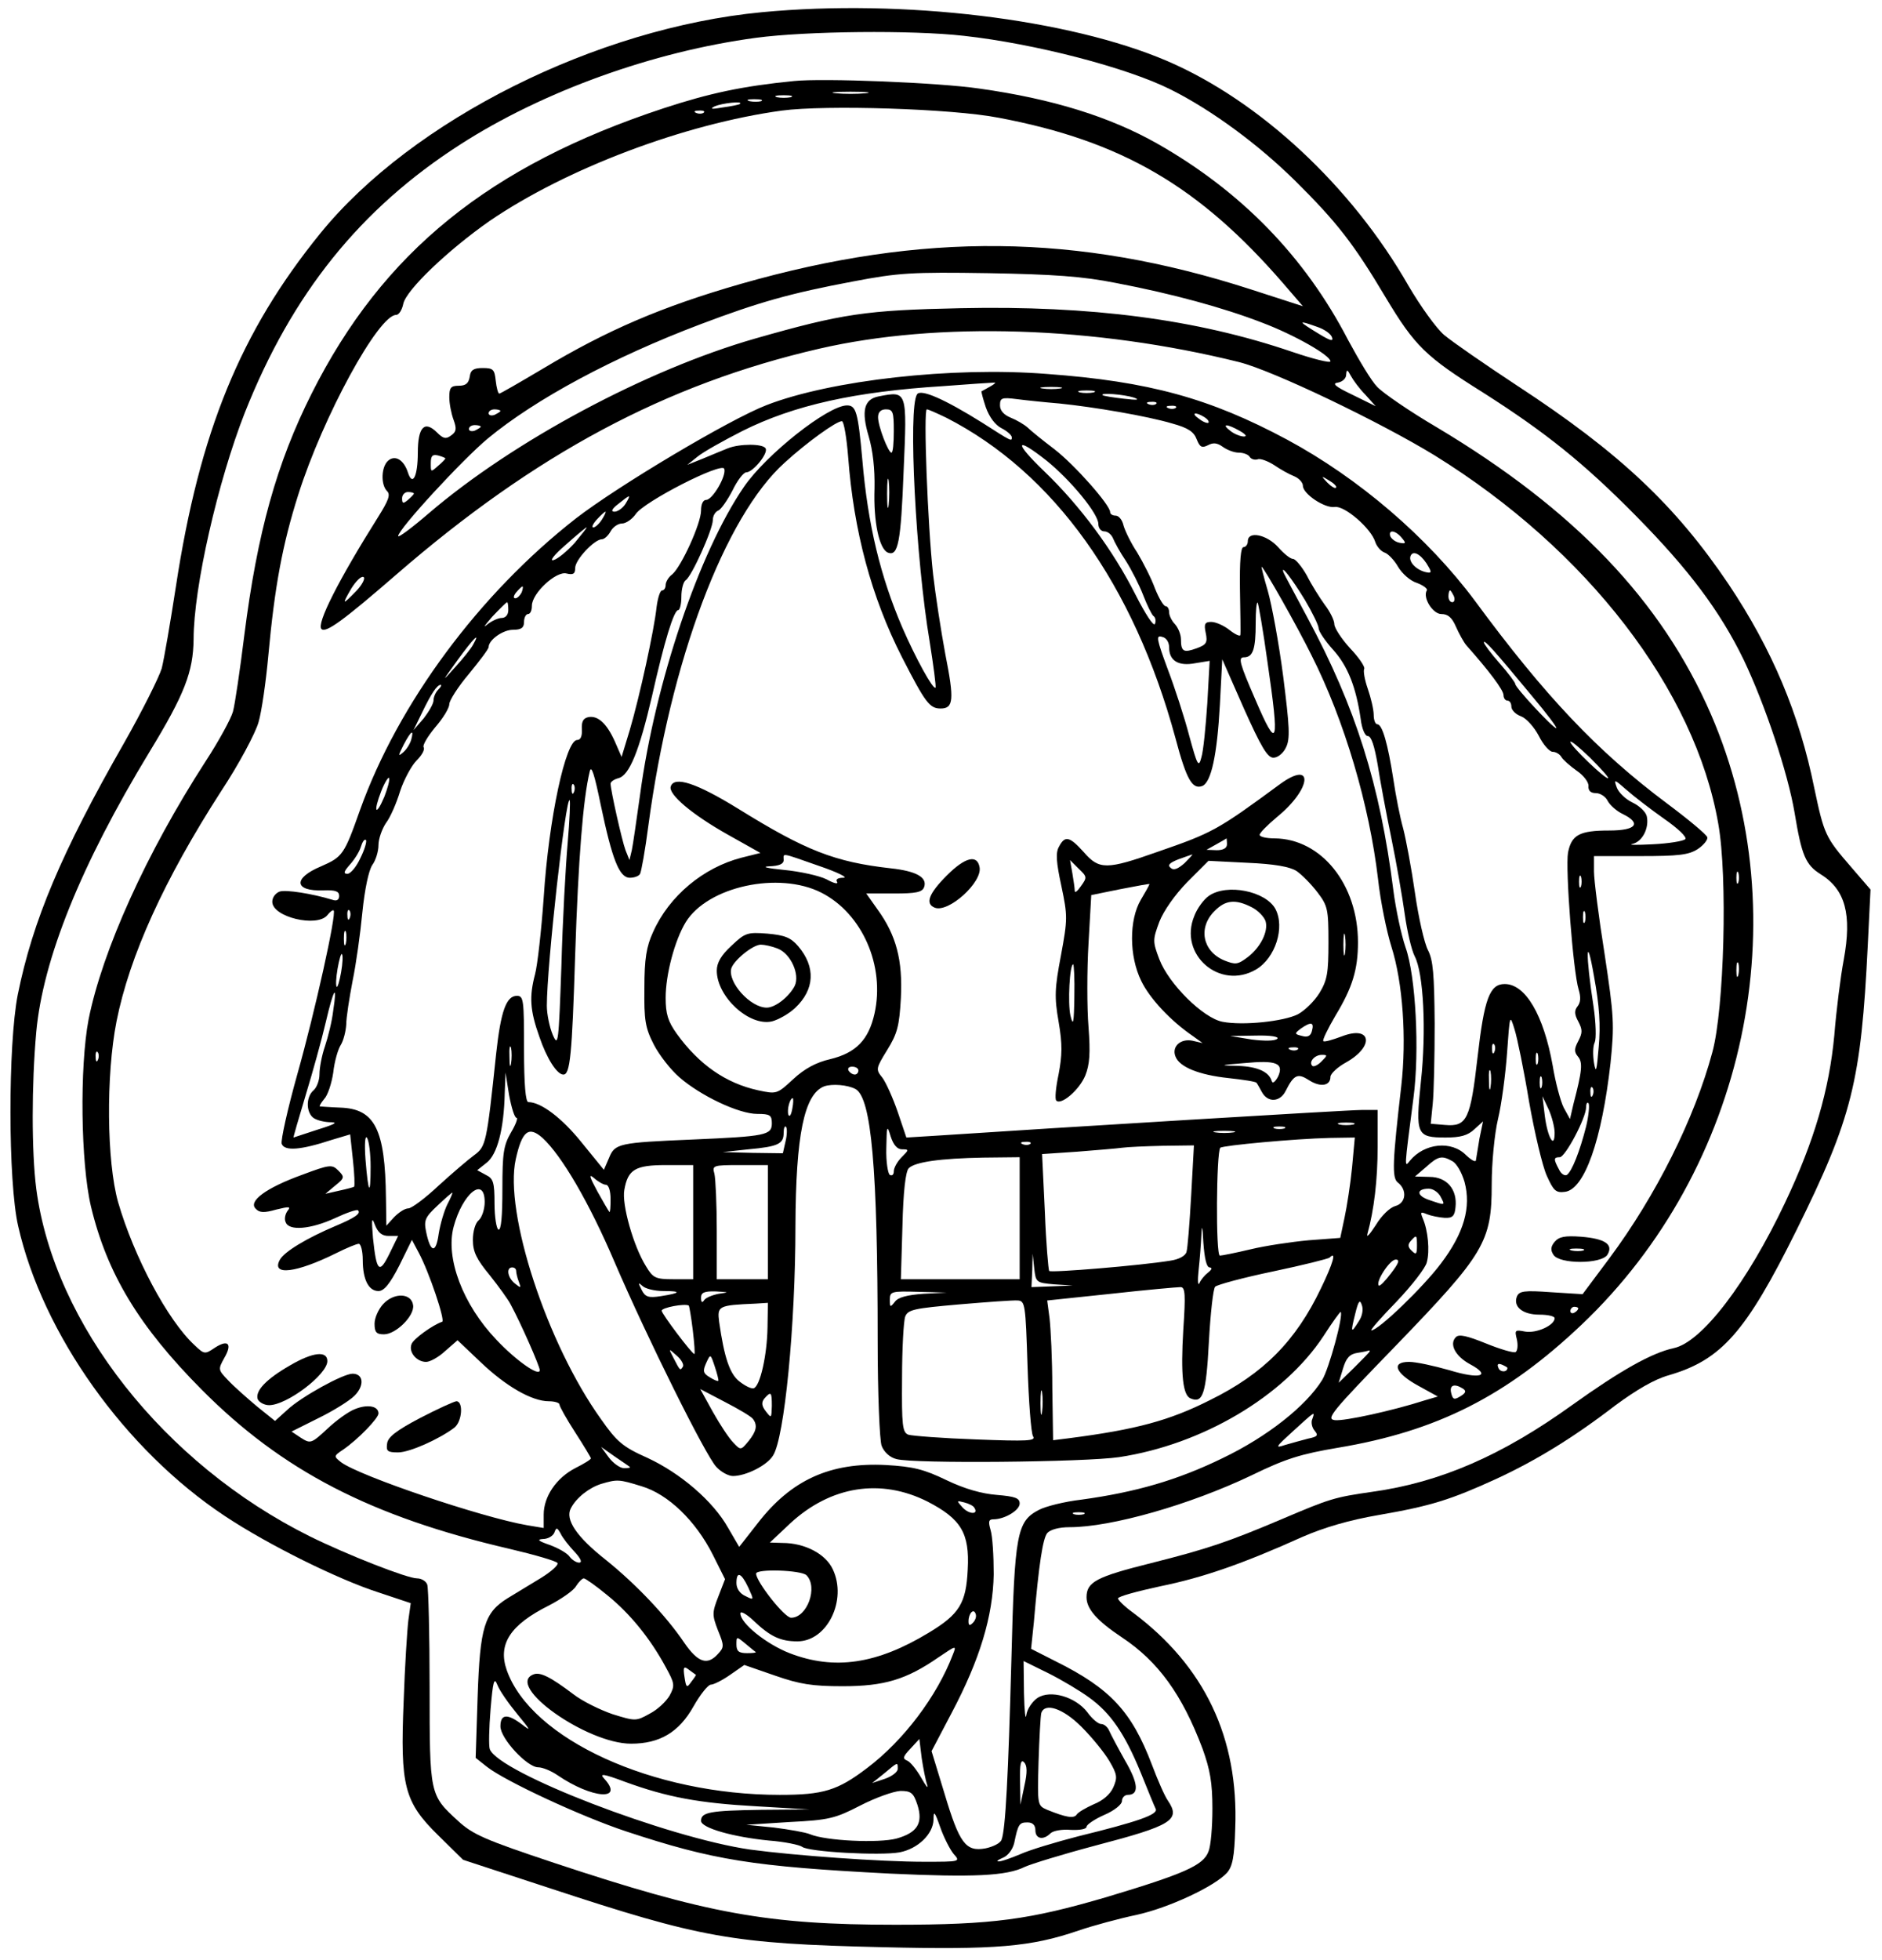 <?xml version="1.0" encoding="UTF-8" standalone="yes"?>
<svg version="1.0" xmlns="http://www.w3.org/2000/svg" width="126.365mm" height="131.532mm" viewBox="0 0 478 498" preserveAspectRatio="xMidYMid meet">
  <g transform="translate(0,498) scale(0.1,-0.1)" fill="#000000" stroke="none">
    <path d="M1935 4949 c-421 -40 -889 -274 -1123 -562 -203 -250 -307 -504 -367
-897 -14 -91 -30 -184 -36 -208 -7 -23 -50 -109 -96 -190 -159 -278 -232 -451
-270 -639 -25 -127 -25 -475 1 -588 62 -274 272 -569 526 -737 110 -73 288
-161 391 -194 l81 -27 -6 -43 c-3 -24 -9 -117 -12 -206 -9 -216 1 -256 89
-342 l62 -61 220 -72 c386 -127 463 -141 845 -150 290 -7 379 1 499 42 38 13
105 31 148 40 82 18 198 72 230 107 14 16 19 40 21 113 9 230 -78 412 -260
548 -21 15 -38 32 -38 36 0 5 48 18 108 31 108 22 209 57 360 125 55 24 119
43 195 56 133 23 183 39 297 91 102 47 197 105 305 188 53 39 99 66 135 76
134 39 196 109 325 369 141 285 164 377 181 723 l7 142 -50 58 c-65 75 -68 82
-93 200 -38 188 -107 352 -218 518 -135 200 -277 334 -537 504 -82 54 -166
112 -186 129 -20 17 -60 73 -90 124 -145 254 -379 471 -614 572 -250 107 -671
158 -1030 124z m513 -60 c181 -20 416 -81 527 -137 104 -52 223 -140 316 -232
105 -104 148 -159 229 -295 75 -125 102 -151 249 -243 157 -100 255 -178 389
-314 133 -135 212 -240 272 -363 55 -115 113 -289 130 -390 18 -109 28 -132
66 -156 63 -39 80 -102 59 -217 -8 -42 -19 -129 -24 -192 -13 -139 -51 -269
-125 -425 -97 -205 -212 -355 -283 -370 -56 -12 -136 -57 -259 -145 -178 -128
-335 -196 -507 -220 -98 -14 -109 -18 -227 -68 -139 -59 -192 -77 -335 -113
-140 -35 -165 -48 -165 -87 0 -30 27 -60 90 -102 92 -61 153 -145 205 -283 19
-53 25 -86 25 -152 0 -46 -4 -95 -10 -109 -13 -35 -60 -56 -260 -116 -195 -57
-287 -70 -536 -70 -325 0 -478 28 -867 157 -177 59 -207 72 -245 107 -72 66
-72 66 -72 340 0 134 -3 251 -6 260 -3 9 -15 16 -26 16 -25 0 -178 60 -273
107 -370 184 -650 539 -695 883 -12 94 -12 264 0 398 17 185 113 424 288 712
89 146 111 203 112 286 0 132 62 402 130 575 120 303 294 519 548 682 210 135
490 236 752 271 128 17 396 20 528 5z"/>
    <path d="M2015 4774 c-131 -13 -214 -31 -330 -69 -443 -146 -714 -365 -895
-725 -89 -177 -138 -353 -171 -613 -11 -89 -24 -177 -29 -195 -5 -18 -36 -75
-70 -127 -150 -232 -262 -480 -297 -655 -23 -121 -20 -365 6 -475 41 -171 122
-305 282 -466 204 -205 429 -322 782 -404 64 -15 119 -31 122 -36 3 -5 -16
-22 -42 -38 -26 -16 -64 -39 -84 -51 -60 -37 -71 -73 -77 -251 l-5 -155 29
-23 c46 -36 239 -126 354 -164 221 -73 321 -89 669 -107 214 -10 298 -6 344
17 15 7 96 32 179 54 195 51 218 65 185 114 -8 11 -26 52 -41 92 -51 134 -105
193 -244 262 l-63 32 7 67 c13 151 23 213 34 227 8 9 30 15 57 15 106 0 306
57 463 132 86 42 125 54 220 70 251 42 427 131 618 312 419 397 554 1033 329
1552 -125 287 -346 519 -696 728 -70 41 -138 88 -152 103 -15 15 -47 69 -74
119 -110 212 -272 378 -485 499 -120 68 -267 114 -453 140 -102 15 -397 27
-472 19z m183 -31 c-21 -2 -55 -2 -75 0 -21 2 -4 4 37 4 41 0 58 -2 38 -4z
m-190 -10 c-10 -2 -26 -2 -35 0 -10 3 -2 5 17 5 19 0 27 -2 18 -5z m-75 -10
c-7 -2 -21 -2 -30 0 -10 3 -4 5 12 5 17 0 24 -2 18 -5z m-54 -7 c-2 -2 -22 -6
-44 -9 -28 -5 -34 -4 -20 3 19 8 73 14 64 6z m657 -35 c313 -59 510 -174 724
-421 l50 -58 -133 43 c-440 142 -833 146 -1295 14 -202 -58 -341 -118 -503
-215 -59 -35 -109 -64 -112 -64 -3 0 -7 15 -9 33 -3 28 -6 32 -33 32 -23 0
-31 -5 -33 -22 -3 -17 -10 -23 -28 -23 -20 0 -24 -5 -24 -29 0 -16 5 -42 11
-58 8 -22 7 -30 -6 -39 -13 -10 -20 -9 -36 7 -32 32 -49 14 -49 -51 0 -59 -13
-87 -25 -51 -10 32 -32 46 -50 31 -18 -15 -20 -61 -3 -78 9 -9 3 -24 -22 -64
-102 -162 -158 -273 -145 -286 11 -11 55 21 190 138 353 306 685 484 1075 574
303 70 702 57 1068 -34 87 -22 358 -152 497 -237 388 -240 662 -596 721 -936
24 -134 15 -470 -15 -580 -45 -168 -143 -364 -262 -524 l-68 -91 -80 5 c-69 5
-81 3 -87 -11 -10 -26 15 -46 57 -46 22 0 39 -4 39 -9 0 -18 -46 -39 -75 -34
-26 5 -27 4 -21 -20 3 -14 2 -28 -3 -32 -5 -3 -39 7 -76 22 -47 19 -68 24 -76
16 -18 -18 -1 -49 36 -69 56 -30 25 -39 -53 -15 -39 11 -84 21 -102 21 -47 0
-35 -29 24 -61 l49 -27 -34 -10 c-81 -26 -204 -53 -228 -50 -23 3 -9 20 156
190 225 233 243 263 243 409 0 54 7 128 16 166 9 37 19 113 23 168 7 98 7 99
19 60 7 -22 24 -105 37 -184 14 -79 34 -164 45 -188 17 -38 23 -44 46 -41 50
6 94 132 116 327 10 98 9 118 -15 277 -15 94 -27 189 -27 210 l0 39 118 0 c97
0 123 3 146 18 15 10 26 24 24 30 -2 7 -49 46 -104 87 -175 131 -308 271 -487
514 -120 161 -295 311 -477 409 -196 105 -351 148 -611 167 -241 19 -549 -16
-712 -79 -94 -36 -379 -206 -485 -288 -246 -192 -452 -470 -549 -741 -40 -113
-44 -119 -99 -143 -72 -30 -69 -64 6 -61 30 1 40 -2 40 -14 0 -10 -6 -14 -17
-10 -53 16 -118 26 -134 21 -11 -4 -19 -15 -19 -26 0 -39 114 -66 140 -34 7 9
14 14 16 12 8 -8 -48 -259 -92 -415 -25 -89 -43 -170 -40 -178 7 -19 48 -16
127 10 l47 14 7 -65 c4 -35 5 -66 3 -68 -1 -1 -19 -6 -38 -10 l-35 -8 25 21
c24 19 24 22 8 38 -16 16 -21 16 -93 -11 -91 -33 -137 -67 -117 -86 9 -10 21
-11 52 -2 33 8 38 8 29 -3 -6 -8 -9 -21 -5 -29 8 -23 64 -18 125 10 30 14 56
23 59 20 8 -8 -8 -19 -58 -40 -71 -30 -130 -65 -141 -86 -22 -41 42 -33 143
17 26 13 52 24 58 24 5 0 10 -18 10 -41 0 -50 15 -79 40 -79 14 0 29 18 53 65
l32 65 17 -32 c27 -50 68 -173 60 -176 -24 -8 -74 -44 -78 -57 -8 -20 13 -45
37 -45 10 0 32 12 49 28 l31 27 59 -56 c64 -61 130 -99 173 -99 15 0 27 -4 27
-8 0 -5 18 -37 40 -71 22 -34 40 -64 40 -66 0 -3 -18 -14 -40 -25 -48 -25 -80
-72 -80 -118 l0 -34 -42 7 c-116 20 -426 125 -473 160 -19 15 -19 16 5 32 38
26 90 80 90 92 0 19 -28 24 -60 11 -16 -6 -48 -29 -70 -50 -41 -38 -43 -38
-67 -23 l-24 16 68 34 c37 18 79 44 92 57 26 26 23 56 -5 56 -24 0 -131 -59
-166 -92 l-31 -28 -46 37 c-25 21 -58 50 -73 66 -26 27 -26 28 -10 57 21 36
10 48 -24 26 -25 -17 -27 -17 -51 6 -69 63 -155 226 -195 364 -29 103 -31 322
-4 459 33 166 121 360 266 585 45 68 87 147 95 175 8 27 19 104 25 170 16 175
36 282 76 408 63 199 204 457 249 457 7 0 15 13 18 28 7 35 114 137 220 211
195 133 494 246 742 280 111 15 433 5 551 -18z m-749 13 c-3 -3 -12 -4 -19 -1
-8 3 -5 6 6 6 11 1 17 -2 13 -5z m1048 -433 c142 -27 274 -63 372 -101 82 -31
173 -83 173 -98 0 -5 -44 6 -97 24 -243 83 -513 118 -843 111 -242 -5 -301
-14 -522 -77 -276 -79 -615 -260 -830 -444 -43 -37 -78 -63 -78 -58 0 17 163
194 228 248 121 100 318 206 540 290 148 56 229 79 389 109 115 22 149 24 343
21 166 -3 240 -8 325 -25z m513 -112 c17 -6 33 -17 36 -26 4 -11 -4 -9 -32 8
-56 34 -57 37 -4 18z m121 -172 l26 -29 -59 29 c-44 21 -53 29 -37 31 12 2 21
11 21 20 1 14 3 14 12 -3 6 -11 22 -33 37 -48z m-954 21 c-11 -6 -21 -12 -22
-12 -1 -1 4 -20 11 -41 9 -25 24 -45 40 -53 14 -7 26 -18 26 -23 0 -11 0 -11
-75 37 -96 60 -157 87 -166 72 -23 -36 -3 -419 32 -627 10 -63 17 -116 15
-118 -6 -6 -50 74 -84 152 -56 130 -88 262 -102 427 -11 122 -16 138 -39 138
-48 0 -206 -125 -262 -207 -114 -166 -226 -498 -264 -782 -9 -64 -18 -127 -21
-141 l-6 -25 -10 25 c-9 24 -38 153 -38 169 0 5 9 11 20 14 28 7 53 70 85 207
32 142 56 220 67 220 4 0 8 15 8 34 0 19 5 38 11 42 15 9 69 129 69 153 0 10
6 21 14 24 7 3 23 26 36 51 12 25 28 46 35 46 17 0 57 49 49 61 -7 12 -66 12
-96 0 -13 -5 -41 -17 -63 -26 l-40 -16 25 20 c14 12 66 41 115 66 132 66 287
100 510 114 66 5 125 9 130 9 6 1 1 -4 -10 -10z m178 -5 c-13 -2 -33 -2 -45 0
-13 2 -3 4 22 4 25 0 35 -2 23 -4z m85 -10 c-10 -2 -26 -2 -35 0 -10 3 -2 5
17 5 19 0 27 -2 18 -5z m102 -13 c17 -6 9 -7 -25 -3 -27 3 -52 7 -54 9 -8 7
54 2 79 -6z m-190 -15 c89 -9 224 -32 288 -51 40 -11 55 -21 62 -40 8 -20 13
-23 29 -15 13 7 23 6 37 -4 11 -8 29 -15 41 -15 12 0 25 -5 28 -11 4 -6 13 -8
20 -6 6 3 25 -4 41 -14 16 -11 39 -24 52 -29 12 -5 22 -16 22 -24 0 -21 56
-58 81 -54 25 4 93 -55 103 -89 4 -12 15 -24 24 -27 9 -3 25 -20 34 -36 10
-17 31 -36 48 -41 16 -6 28 -15 25 -19 -11 -18 15 -60 37 -60 17 0 27 -9 37
-32 8 -18 20 -40 27 -48 57 -64 94 -113 94 -126 0 -8 5 -14 10 -14 6 0 10 -7
10 -15 0 -9 11 -20 25 -25 13 -5 33 -27 45 -50 11 -22 27 -40 35 -40 8 0 18
-6 22 -13 4 -7 22 -23 39 -35 18 -12 31 -30 30 -39 -1 -12 6 -18 19 -18 11 0
25 -9 30 -20 6 -11 23 -26 38 -33 49 -24 34 -42 -34 -42 -76 0 -96 -11 -105
-56 -7 -41 13 -303 27 -348 6 -20 5 -33 -3 -43 -8 -10 -8 -20 2 -38 11 -21 11
-29 0 -50 -10 -19 -11 -27 -1 -39 13 -15 11 -36 -11 -120 l-9 -39 -16 29 c-8
16 -21 64 -28 107 -23 128 -69 207 -122 207 -38 0 -52 -37 -69 -186 -18 -158
-27 -177 -83 -172 l-36 3 5 50 c3 28 5 120 5 205 -1 125 -4 161 -17 186 -9 17
-24 82 -33 145 -9 63 -23 137 -30 164 -8 28 -19 84 -25 125 -14 90 -28 140
-41 140 -5 0 -9 11 -9 24 0 13 -7 43 -15 66 -8 23 -12 46 -9 51 2 5 -13 28
-36 52 -22 24 -40 52 -40 61 0 10 -11 32 -24 49 -13 18 -34 51 -46 75 -13 23
-29 42 -35 42 -7 0 -24 14 -38 30 -29 32 -77 42 -77 15 0 -8 -5 -15 -11 -15
-7 0 -10 -35 -9 -107 1 -60 2 -112 1 -116 0 -5 -13 1 -27 12 -15 12 -36 21
-47 21 -16 0 -19 -5 -14 -28 5 -24 2 -30 -23 -39 -33 -12 -40 -9 -40 23 0 12
-7 29 -15 38 -8 8 -15 22 -15 30 0 9 -4 16 -9 16 -5 0 -17 20 -27 45 -9 25
-30 66 -45 91 -16 24 -31 55 -35 69 -3 14 -12 25 -20 25 -8 0 -14 4 -14 9 0
18 -90 120 -142 160 -29 22 -60 47 -68 55 -9 8 -28 19 -43 25 -17 7 -27 18
-27 31 0 19 4 21 43 16 23 -3 71 -8 107 -11z m247 -1 c-3 -3 -12 -4 -19 -1 -8
3 -5 6 6 6 11 1 17 -2 13 -5z m50 -10 c-3 -3 -12 -4 -19 -1 -8 3 -5 6 6 6 11
1 17 -2 13 -5z m-1717 -8 c0 -2 -7 -6 -15 -10 -8 -3 -15 -1 -15 4 0 6 7 10 15
10 8 0 15 -2 15 -4z m1133 -17 c274 -140 477 -424 583 -814 28 -106 43 -131
68 -122 23 9 38 79 45 207 l6 115 55 -125 c44 -98 60 -125 75 -125 11 0 25 11
32 26 11 22 9 53 -7 180 -11 85 -29 182 -39 217 -10 34 -17 62 -16 62 5 0 90
-150 127 -225 84 -166 147 -381 169 -568 6 -56 22 -134 34 -172 29 -91 39
-233 25 -355 -22 -190 -24 -232 -9 -244 25 -19 21 -53 -6 -60 -14 -4 -35 -24
-50 -49 -15 -23 -24 -33 -21 -22 17 61 26 138 26 221 l0 94 -41 0 c-35 0 -776
-45 -1076 -65 l-81 -5 -22 65 c-12 35 -30 75 -39 87 -17 21 -17 23 12 70 26
42 31 61 35 132 5 97 -12 160 -59 225 l-29 41 70 0 c56 0 72 3 77 16 9 25 -20
41 -85 48 -142 16 -216 45 -387 151 -107 66 -163 84 -172 57 -7 -20 55 -72
146 -123 l82 -46 -48 -12 c-97 -25 -184 -97 -225 -189 -17 -37 -22 -68 -22
-142 -1 -82 2 -101 24 -144 14 -27 43 -64 65 -83 54 -47 151 -93 198 -93 32 0
37 -3 37 -24 0 -30 -16 -33 -200 -41 -190 -8 -199 -10 -214 -47 l-13 -30 -57
70 c-50 62 -103 102 -135 102 -7 0 -11 44 -11 135 0 124 -1 135 -18 135 -27 0
-41 -38 -53 -148 -24 -228 -26 -235 -56 -257 -15 -11 -56 -46 -90 -77 -34 -32
-69 -58 -77 -58 -9 0 -24 -10 -36 -22 l-20 -22 -1 70 c-2 175 -28 227 -116
230 -27 1 -50 3 -52 3 -2 1 3 9 11 19 9 9 19 40 23 67 3 28 12 59 19 70 7 11
13 35 14 52 0 18 8 68 16 110 9 43 20 122 25 175 6 59 16 106 25 120 9 12 16
35 16 51 0 16 9 41 19 56 11 14 27 51 36 81 10 30 29 65 42 78 13 13 21 27 18
33 -4 5 10 28 29 51 20 23 36 49 36 59 0 9 22 44 50 77 27 33 50 63 50 68 0
18 36 44 62 44 21 0 28 5 28 20 0 11 5 20 10 20 6 0 10 9 10 21 0 32 62 89 88
82 17 -4 22 -1 22 14 0 21 49 73 68 73 6 0 16 9 22 20 6 11 19 20 29 20 10 0
26 11 35 24 20 31 219 133 225 115 6 -18 -30 -79 -46 -79 -8 0 -13 -11 -13
-27 0 -33 -50 -142 -73 -162 -10 -7 -17 -20 -17 -27 0 -8 -4 -14 -9 -14 -5 0
-11 -19 -14 -42 -6 -58 -43 -227 -68 -312 l-21 -69 -17 39 c-21 47 -44 67 -68
62 -13 -3 -17 -12 -16 -31 1 -17 -3 -27 -12 -27 -29 0 -72 -198 -85 -400 -6
-85 -16 -173 -22 -195 -15 -57 -13 -92 11 -159 19 -56 45 -96 61 -96 17 0 22
47 30 305 8 243 20 395 37 465 4 18 12 -7 28 -85 29 -138 47 -185 74 -185 11
0 23 4 26 10 3 5 13 60 21 122 56 419 194 786 347 923 57 52 131 105 145 105
5 0 12 -41 16 -91 14 -188 59 -356 137 -509 59 -115 70 -130 98 -130 33 0 35
22 12 138 -11 59 -25 150 -31 202 -14 126 -25 420 -16 420 4 0 26 -10 49 -21z
m657 1 c8 -5 12 -11 10 -14 -3 -2 -14 2 -24 10 -22 15 -10 19 14 4z m-1840
-24 c0 -2 -7 -6 -15 -10 -8 -3 -15 -1 -15 4 0 6 7 10 15 10 8 0 15 -2 15 -4z
m1930 -11 c14 -8 19 -14 10 -14 -8 0 -24 6 -34 14 -25 19 -9 19 24 0z m-492
-75 c61 -49 132 -135 132 -161 0 -11 7 -19 15 -19 9 0 18 -8 22 -17 4 -10 18
-36 33 -58 14 -22 34 -61 44 -87 10 -26 22 -50 26 -53 5 -3 7 -12 4 -20 -3 -8
-24 24 -50 75 -56 111 -140 225 -232 313 -77 74 -74 90 6 27z m-1528 5 c0 -1
-8 -10 -19 -19 -18 -16 -18 -16 -18 7 0 19 4 23 18 20 11 -3 19 -6 19 -8z
m2264 -74 c-2 -3 -12 3 -22 13 -16 17 -16 18 5 5 12 -7 20 -15 17 -18z m-2344
-15 c0 -2 -7 -9 -15 -16 -12 -10 -15 -10 -15 4 0 9 7 16 15 16 8 0 15 -2 15
-4z m538 -26 c-7 -11 -20 -20 -28 -20 -10 0 -7 7 10 20 31 25 33 25 18 0z
m-60 -40 c-7 -11 -17 -20 -22 -20 -5 0 -1 9 9 20 10 11 20 20 22 20 2 0 -2 -9
-9 -20z m-69 -59 c-19 -21 -43 -41 -54 -44 -11 -3 1 13 30 38 28 25 52 45 54
45 2 0 -12 -17 -30 -39z m2102 13 c12 -14 11 -16 -5 -13 -11 2 -21 10 -24 17
-5 17 13 15 29 -4z m69 -75 c8 -14 6 -16 -10 -12 -25 7 -44 29 -35 43 8 13 30
-3 45 -31z m-315 -83 c19 -32 35 -65 35 -72 0 -8 17 -33 37 -55 37 -41 58 -94
70 -176 3 -25 11 -43 18 -43 9 0 17 -26 25 -72 6 -40 22 -125 35 -188 13 -63
28 -150 34 -193 6 -43 17 -90 25 -106 23 -43 30 -191 16 -319 -14 -135 -11
-142 63 -142 37 0 56 5 73 21 l22 20 -9 -43 c-4 -24 -8 -48 -9 -55 0 -7 -11
-1 -25 12 -37 38 -106 31 -143 -14 -14 -17 -15 -25 9 159 16 120 6 310 -20
383 -11 32 -25 98 -31 145 -34 269 -96 465 -218 692 -31 58 -59 110 -61 115
-9 24 21 -15 54 -69z m-2411 23 c-36 -37 -38 -37 -13 6 12 19 25 32 31 29 5
-3 -3 -19 -18 -35z m420 -4 c-4 -8 -11 -15 -16 -15 -6 0 -5 6 2 15 7 8 14 15
16 15 2 0 1 -7 -2 -15z m2370 -10 c3 -8 1 -15 -4 -15 -6 0 -10 7 -10 15 0 8 2
15 4 15 2 0 6 -7 10 -15z m-2404 -35 c0 -12 -7 -20 -17 -20 -9 0 -26 -8 -37
-17 -12 -10 -5 -1 13 20 19 20 36 37 38 37 2 0 3 -9 3 -20z m1930 -132 c31
-212 26 -228 -31 -95 -40 92 -44 107 -29 107 23 0 30 20 30 87 0 31 2 54 5 52
2 -3 14 -71 25 -151z m-250 37 c0 -34 24 -48 66 -40 l37 6 -6 -108 c-4 -59
-10 -121 -15 -137 -7 -27 -10 -22 -31 55 -12 46 -37 123 -55 170 -28 76 -30
86 -14 81 11 -2 18 -14 18 -27z m-1769 8 c-5 -10 -26 -36 -46 -58 -35 -39 -35
-39 6 18 41 56 59 74 40 40z m2692 -132 c37 -44 65 -81 61 -81 -8 0 -104 103
-104 112 0 4 -18 28 -40 53 -22 25 -40 49 -40 53 1 8 26 -20 123 -137z m-2781
17 c-7 -7 -12 -19 -12 -27 0 -9 -12 -29 -25 -46 l-26 -30 22 45 c23 48 38 70
47 70 3 0 1 -5 -6 -12z m-69 -128 c-3 -10 -12 -25 -21 -32 -13 -11 -12 -8 2
20 19 36 27 41 19 12z m3043 -97 c-5 -5 -96 82 -96 92 0 5 22 -13 50 -40 27
-27 48 -50 46 -52z m-3111 -47 c-22 -52 -29 -40 -8 14 9 23 19 38 20 33 2 -5
-4 -26 -12 -47z m3253 -56 c36 -25 59 -47 54 -52 -5 -5 -42 -11 -83 -13 -41
-2 -64 -2 -51 1 26 6 43 42 36 71 -3 11 -19 26 -36 34 -17 8 -35 25 -40 38 -8
22 -7 22 25 -6 18 -16 61 -49 95 -73z m-2771 68 c-3 -8 -6 -5 -6 6 -1 11 2 17
5 13 3 -3 4 -12 1 -19z m-16 -129 c-5 -57 -13 -198 -16 -313 -7 -197 -8 -207
-22 -175 -8 19 -15 52 -15 74 0 102 48 532 58 522 2 -2 0 -50 -5 -108z m-527
-39 c-10 -22 -25 -40 -33 -40 -11 0 -9 6 6 23 11 12 24 32 28 45 4 13 9 21 13
18 3 -3 -3 -24 -14 -46z m1166 -20 c47 -16 75 -30 62 -30 -14 0 -21 -4 -16
-11 3 -6 -9 -3 -27 7 -18 9 -67 20 -109 24 -41 4 -58 8 -37 9 26 1 37 6 37 16
0 18 -10 20 90 -15z m2337 -42 c-3 -7 -5 -2 -5 12 0 14 2 19 5 13 2 -7 2 -19
0 -25z m-400 -10 c-3 -7 -5 -2 -5 12 0 14 2 19 5 13 2 -7 2 -19 0 -25z m-1931
-16 c104 -53 162 -186 135 -307 -15 -67 -47 -100 -113 -116 -35 -8 -65 -24
-94 -51 -41 -38 -42 -38 -89 -28 -82 18 -150 65 -207 144 -22 31 -28 50 -28
91 0 59 23 146 51 192 56 91 237 130 345 75z m-1199 -64 c-3 -8 -6 -5 -6 6 -1
11 2 17 5 13 3 -3 4 -12 1 -19z m3140 -10 c-3 -7 -5 -2 -5 12 0 14 2 19 5 13
2 -7 2 -19 0 -25z m-3150 -55 c-3 -10 -5 -4 -5 12 0 17 2 24 5 18 2 -7 2 -21
0 -30z m3185 -263 c-5 -61 -7 -69 -12 -40 -3 19 -3 42 2 52 4 9 3 49 -3 90
-21 135 -19 193 1 78 14 -76 17 -125 12 -180z m-3197 190 c-4 -23 -9 -39 -11
-37 -3 2 -2 23 2 46 4 23 9 40 11 37 3 -3 2 -23 -2 -46z m3552 -7 c-3 -10 -5
-4 -5 12 0 17 2 24 5 18 2 -7 2 -21 0 -30z m-3572 -90 c-3 -27 -13 -67 -21
-91 -8 -23 -14 -55 -14 -71 0 -16 -7 -34 -15 -41 -18 -15 -20 -51 -3 -68 7 -7
26 -12 42 -13 25 0 19 -4 -29 -19 -33 -11 -61 -20 -61 -20 -1 0 13 48 31 108
18 59 41 142 51 185 20 86 30 101 19 30z m452 -135 c-2 -13 -4 -5 -4 17 -1 22
1 32 4 23 2 -10 2 -28 0 -40z m2500 30 c-3 -8 -6 -5 -6 6 -1 11 2 17 5 13 3
-3 4 -12 1 -19z m-3550 -20 c-3 -8 -6 -5 -6 6 -1 11 2 17 5 13 3 -3 4 -12 1
-19z m3660 -10 c-3 -7 -5 -2 -5 12 0 14 2 19 5 13 2 -7 2 -19 0 -25z m-1727
-18 c0 -5 -4 -10 -9 -10 -6 0 -13 5 -16 10 -3 6 1 10 9 10 9 0 16 -4 16 -10z
m1607 -42 c-2 -13 -4 -5 -4 17 -1 22 1 32 4 23 2 -10 2 -28 0 -40z m-2476 -78
c4 0 -2 -17 -14 -37 -19 -33 -22 -52 -22 -144 0 -68 -3 -105 -10 -103 -5 2
-10 32 -10 66 0 54 -3 64 -22 73 l-22 12 24 19 c27 21 44 85 46 178 l2 51 9
-57 c6 -32 14 -58 19 -58z m2606 78 c-3 -7 -5 -2 -5 12 0 14 2 19 5 13 2 -7 2
-19 0 -25z m-1744 -5 c40 -23 56 -200 56 -639 0 -135 5 -253 10 -267 6 -16 21
-30 38 -34 43 -12 478 -8 566 5 211 32 418 154 519 307 23 36 43 63 44 62 8
-7 -30 -146 -47 -173 -41 -66 -139 -144 -254 -199 -113 -55 -219 -86 -358
-105 -43 -5 -91 -17 -108 -26 -56 -29 -62 -59 -70 -379 -8 -298 -15 -433 -25
-459 -3 -9 -22 -18 -41 -22 -50 -9 -66 12 -104 139 l-33 108 51 97 c72 136
105 246 107 352 0 47 -3 97 -8 113 -6 21 -5 27 7 27 29 0 67 23 67 40 0 14
-11 18 -58 22 -38 3 -81 15 -127 37 -58 28 -85 35 -156 39 -141 7 -240 -38
-325 -148 l-47 -60 -28 48 c-38 68 -121 139 -205 178 -63 28 -78 41 -118 98
-138 192 -247 526 -217 661 16 72 33 85 68 54 49 -45 119 -165 183 -315 83
-193 232 -493 259 -521 12 -13 31 -23 42 -23 33 0 87 27 102 52 29 44 57 331
57 583 1 231 22 335 73 355 20 7 60 4 80 -7z m1874 -15 c-3 -8 -6 -5 -6 6 -1
11 2 17 5 13 3 -3 4 -12 1 -19z m-2035 -35 c-3 -16 -7 -22 -10 -15 -4 13 4 42
11 42 2 0 2 -12 -1 -27z m1938 -61 c0 -43 -18 -12 -25 43 l-6 50 16 -34 c8
-18 15 -45 15 -59z m80 16 c-16 -63 -36 -114 -49 -123 -6 -3 -15 3 -20 14 -14
26 -14 31 2 31 14 0 67 100 67 127 0 9 3 14 6 10 3 -3 1 -30 -6 -59z m-592 5
c-10 -2 -26 -2 -35 0 -10 3 -2 5 17 5 19 0 27 -2 18 -5z m-1443 -42 l-7 -31
-76 1 -77 2 65 7 c77 7 90 14 90 42 0 12 3 19 6 15 3 -3 3 -19 -1 -36z m296
-21 c18 0 18 -1 -1 -20 -11 -11 -20 -27 -20 -36 0 -8 -4 -12 -10 -9 -5 3 -10
34 -9 68 1 58 2 60 11 30 7 -22 17 -33 29 -33z m972 53 c-7 -2 -19 -2 -25 0
-7 3 -2 5 12 5 14 0 19 -2 13 -5z m-130 -10 c-13 -2 -33 -2 -45 0 -13 2 -3 4
22 4 25 0 35 -2 23 -4z m-2193 -87 c0 -78 -6 -69 -13 18 -3 41 -1 63 4 55 5
-8 9 -41 9 -73z m2495 -2 c-4 -41 -13 -99 -19 -127 l-11 -52 -80 -6 c-44 -4
-111 -14 -148 -23 -38 -9 -73 -16 -78 -16 -11 0 -9 263 1 274 7 6 191 23 278
25 l64 1 -7 -76z m-818 60 c-3 -3 -12 -4 -19 -1 -8 3 -5 6 6 6 11 1 17 -2 13
-5z m409 -131 c-4 -71 -9 -135 -12 -144 -3 -10 -20 -19 -42 -22 -73 -12 -302
-31 -307 -26 -2 3 -8 71 -11 151 l-7 146 89 6 c49 4 100 8 114 10 14 2 60 4
104 5 l79 1 -7 -127z m-436 -58 l0 -155 -151 0 -151 0 4 135 c2 87 8 139 16
147 16 16 80 25 190 27 l92 1 0 -155z m1100 145 c11 -6 24 -29 31 -53 17 -64
-1 -129 -60 -207 -45 -60 -159 -170 -177 -170 -4 0 25 33 64 73 39 41 74 86
77 100 8 29 3 81 -10 111 -7 17 -6 18 11 11 10 -4 30 -8 44 -9 20 -1 26 4 28
27 5 45 -22 77 -66 77 l-37 1 28 24 c31 28 40 30 67 15z m-1930 -155 l0 -145
-50 0 c-46 0 -52 3 -70 33 -32 51 -62 158 -55 194 9 52 28 63 106 63 l69 0 0
-145z m190 0 l0 -145 -65 0 -65 0 0 123 c0 67 -3 132 -6 145 -6 21 -4 22 65
22 l71 0 0 -145z m-412 95 c7 0 12 -15 12 -37 0 -20 -1 -34 -3 -32 -2 2 -16
26 -31 53 -20 37 -22 45 -8 33 10 -9 24 -17 30 -17z m-308 -44 c0 -18 -7 -39
-15 -46 -9 -7 -15 -29 -15 -50 0 -30 9 -49 43 -90 23 -29 47 -62 53 -74 26
-48 74 -157 74 -167 0 -18 -60 24 -110 77 -86 90 -130 208 -109 287 23 86 79
130 79 63z m2430 14 c12 -23 13 -23 -28 -9 -34 11 -34 29 -2 29 11 0 24 -9 30
-20z m-2525 -20 c-8 -16 -18 -50 -22 -75 -7 -51 -21 -48 -32 6 -6 29 -2 37 29
66 19 18 36 33 38 33 1 0 -4 -13 -13 -30z m-149 -80 l24 0 -22 -45 c-26 -53
-33 -46 -42 40 -4 48 -3 55 5 33 8 -20 18 -28 35 -28z m2087 -80 c7 -1 6 -5
-4 -13 -9 -7 -19 -19 -22 -27 -4 -8 -5 7 -2 34 3 27 6 67 7 90 1 27 3 20 5
-21 3 -40 8 -63 16 -63z m527 55 c0 -21 -2 -24 -13 -13 -10 9 -11 16 -3 25 15
17 16 16 16 -12z m-922 -98 l47 -3 -52 -2 -53 -2 2 43 1 42 4 -37 c4 -36 5
-37 51 -41z m678 -10 c-64 -134 -146 -217 -282 -284 -103 -52 -188 -75 -359
-97 l-40 -5 -2 132 c0 73 -4 152 -7 178 l-6 45 162 17 c90 10 169 17 177 17
12 0 13 -19 7 -108 -7 -116 -1 -168 19 -175 31 -13 39 12 46 143 4 73 11 136
16 141 5 5 71 23 148 39 76 16 140 32 143 35 18 18 9 -14 -22 -78z m178 38
c-15 -20 -29 -34 -31 -31 -9 9 28 66 43 66 11 0 8 -9 -12 -35z m-2224 6 c0 -5
3 -18 7 -28 6 -16 5 -16 -10 -4 -19 15 -23 41 -7 41 6 0 10 -4 10 -9z m374
-51 c47 0 45 -5 -6 -13 -32 -5 -40 -2 -49 16 -9 18 -9 20 2 10 7 -7 31 -13 53
-13z m141 -7 c-16 -3 -33 -10 -37 -16 -5 -8 -8 -6 -8 6 0 13 8 17 38 16 34 -2
34 -2 7 -6z m520 0 c-41 -3 -64 -9 -72 -20 -12 -15 -13 -15 -13 5 0 21 4 22
73 20 l72 -2 -60 -3z m265 -183 c3 -91 9 -171 14 -179 8 -12 -14 -13 -145 -8
-85 3 -162 9 -172 12 -15 6 -17 23 -16 144 0 75 4 145 8 156 7 18 23 21 137
31 71 6 138 11 149 10 19 -1 20 -10 25 -166z m842 113 c-20 -32 -21 -29 -9 19
8 33 12 38 17 22 4 -11 1 -28 -8 -41z m-1693 -22 c4 -34 6 -61 4 -61 -6 0 -83
102 -83 110 0 8 59 19 69 13 1 -1 6 -29 10 -62z m190 7 c-1 -71 -19 -150 -35
-155 -6 -2 -22 6 -36 17 -25 19 -39 61 -52 152 -5 40 -2 42 92 46 l32 2 -1
-62z m2061 48 c0 -3 -4 -8 -10 -11 -5 -3 -10 -1 -10 4 0 6 5 11 10 11 6 0 10
-2 10 -4z m-2276 -148 c-7 -11 -7 -11 -24 22 -13 25 -13 25 8 6 12 -10 19 -23
16 -28z m1746 39 c0 -2 -18 -20 -40 -42 l-39 -38 11 36 c8 27 17 37 37 40 14
2 27 5 29 6 1 0 2 0 2 -2z m-1656 -75 c-1 -2 -11 2 -22 9 -17 10 -18 16 -9 36
11 24 11 24 22 -9 6 -18 10 -34 9 -36z m2006 33 c0 -12 -19 -12 -23 0 -4 9 -1
12 9 8 7 -3 14 -7 14 -8z m-1183 -112 c-2 -16 -4 -5 -4 22 0 28 2 40 4 28 2
-13 2 -35 0 -50z m1070 59 c9 -6 7 -11 -6 -19 -16 -10 -20 -9 -24 8 -5 20 8
25 30 11z m-1805 -77 c12 -16 9 -31 -11 -56 -20 -24 -20 -24 -39 -4 -11 11
-34 46 -52 78 l-32 58 63 -33 c35 -18 67 -37 71 -43z m48 33 c-1 -31 -1 -32
-15 -14 -11 14 -12 23 -4 33 17 19 19 17 19 -19z m1374 -33 c-4 -8 -1 -22 6
-30 10 -12 7 -15 -17 -20 -15 -4 -41 -11 -58 -16 -27 -9 -25 -6 20 35 57 52
56 51 49 31z m-1735 -122 c2 -2 -4 -3 -15 -3 -10 0 -28 13 -39 28 l-19 26 34
-24 c19 -13 37 -25 39 -27z m30 -49 c67 -20 137 -87 181 -174 l31 -62 -17 -44
c-16 -41 -16 -47 -1 -86 16 -39 16 -43 0 -60 -27 -30 -51 -22 -86 29 -46 68
-122 148 -199 210 -75 59 -104 103 -89 131 14 27 46 52 77 62 41 12 45 12 103
-6z m727 -39 c85 -44 107 -80 102 -172 -4 -86 -21 -114 -99 -161 -132 -80
-240 -96 -354 -52 -59 23 -125 76 -125 101 0 7 15 -1 33 -18 43 -41 69 -53
112 -53 76 0 127 105 90 183 -18 39 -71 67 -128 67 l-32 1 52 49 c103 95 230
115 349 55z m119 -16 c11 -17 -13 -17 -30 1 -16 18 -16 18 4 13 12 -3 24 -9
26 -14z m278 -16 c-7 -2 -19 -2 -25 0 -7 3 -2 5 12 5 14 0 19 -2 13 -5z
m-1295 -95 c16 -17 21 -28 12 -28 -7 0 -18 7 -24 15 -6 9 -29 22 -51 30 -29
10 -33 14 -17 15 12 0 25 7 29 16 5 14 7 14 16 -2 5 -11 21 -31 35 -46z m590
-60 c30 -30 2 -108 -39 -108 -17 0 -89 92 -89 112 0 13 115 9 128 -4z m-148
-31 c15 -33 15 -33 -7 -22 -14 6 -23 19 -23 33 0 31 12 27 30 -11z m-358 -20
c58 -47 109 -110 148 -182 23 -42 24 -47 10 -73 -9 -15 -31 -36 -51 -46 -34
-19 -36 -19 -94 -1 -32 11 -77 33 -100 51 -57 43 -84 57 -101 50 -73 -28 135
-176 248 -176 73 0 122 29 159 95 17 30 37 55 44 55 7 0 29 11 49 25 l36 25
78 -27 c63 -22 95 -27 172 -27 106 0 162 17 243 73 46 31 47 32 37 7 -40 -105
-125 -218 -218 -288 -75 -57 -111 -68 -222 -68 -322 0 -632 141 -694 317 -23
66 9 115 107 164 31 16 63 38 69 49 7 11 16 20 20 20 4 0 31 -19 60 -43z m929
-70 c-8 -8 -11 -7 -11 4 0 20 13 34 18 19 3 -7 -1 -17 -7 -23z m-552 -74 c2
-2 -8 -3 -22 -3 -21 0 -27 5 -27 22 0 21 0 21 23 2 12 -10 24 -20 26 -21z
m848 -116 c54 -39 90 -91 131 -191 18 -45 35 -86 38 -92 6 -14 -45 -32 -196
-69 -58 -15 -125 -35 -149 -46 -24 -10 -49 -19 -55 -18 -6 0 -1 4 11 9 13 5
25 21 29 37 10 49 13 53 34 53 13 0 20 -7 20 -20 0 -22 20 -26 38 -8 7 7 30
11 52 9 23 -1 40 2 40 8 0 5 20 19 45 30 26 11 45 27 45 35 0 9 7 16 15 16 29
0 27 29 -7 87 -18 32 -36 66 -40 75 -4 10 -13 18 -21 18 -7 0 -23 13 -35 30
-30 39 -94 58 -127 36 -13 -9 -26 -28 -28 -43 -2 -16 -5 9 -6 55 l-1 82 63
-31 c34 -17 81 -45 104 -62z m-1000 58 c1 0 -4 -8 -12 -18 -11 -16 -13 -15
-17 12 -4 26 -2 29 11 19 9 -7 17 -12 18 -13z m-454 -100 c33 -40 36 -45 13
-27 -38 29 -56 28 -56 -4 0 -31 68 -104 96 -104 11 0 33 -9 49 -20 88 -60 171
-66 119 -9 -13 14 -3 13 53 -8 107 -39 188 -54 333 -62 l135 -8 -122 -1 c-130
-2 -153 -6 -153 -28 0 -18 81 -41 172 -50 40 -3 78 -11 85 -16 16 -13 199 -23
248 -14 46 9 85 46 86 83 0 24 3 21 17 -19 9 -26 25 -57 34 -68 18 -20 17 -20
-75 -20 -110 0 -331 16 -442 31 -209 30 -639 195 -662 255 -3 8 -2 54 2 102 6
70 9 82 17 62 5 -14 28 -47 51 -75z m1434 -32 c27 -27 58 -65 71 -87 20 -34
21 -42 10 -67 -8 -18 -27 -34 -50 -43 -20 -9 -39 -20 -43 -26 -7 -11 -28 -7
-75 12 -25 11 -25 11 -22 122 2 61 5 117 7 124 9 27 55 12 102 -35z m-392
-148 c3 -11 -3 -3 -15 18 -12 21 -28 41 -36 44 -12 5 -11 10 8 30 l23 25 6
-49 c4 -26 10 -57 14 -68z m247 -2 l-10 -48 -1 60 c-1 43 2 56 10 48 8 -8 9
-25 1 -60z m-322 43 c0 -8 -15 -19 -32 -25 l-33 -11 30 24 c36 30 35 30 35 12z
m50 -91 c15 -47 0 -71 -53 -86 -45 -12 -180 -6 -220 11 -12 5 -53 12 -92 17
l-70 7 110 7 c100 5 116 9 180 42 39 20 84 36 102 37 27 0 33 -5 43 -35z"/>
    <path d="M3950 1825 c-10 -12 -11 -21 -3 -33 15 -24 121 -24 137 0 16 26 -5
41 -67 46 -41 3 -56 0 -67 -13z m73 -22 c-7 -2 -21 -2 -30 0 -10 3 -4 5 12 5
17 0 24 -2 18 -5z"/>
    <path d="M972 1667 c-12 -13 -22 -35 -22 -50 0 -22 5 -27 24 -27 30 0 78 47
74 74 -4 31 -48 33 -76 3z"/>
    <path d="M735 1511 c-61 -35 -89 -65 -82 -86 4 -8 17 -15 29 -15 45 0 148 78
148 112 0 27 -37 23 -95 -11z"/>
    <path d="M1065 1377 c-59 -31 -81 -48 -83 -64 -3 -20 1 -23 28 -23 29 0 105
34 143 63 20 16 23 67 5 67 -7 -1 -49 -20 -93 -43z"/>
    <path d="M2232 3973 c-38 -7 -45 -37 -26 -101 11 -37 16 -84 15 -133 -3 -85
12 -154 34 -163 26 -10 33 25 40 208 9 204 9 203 -63 189z m38 -88 c0 -30 -2
-55 -6 -55 -8 0 -34 67 -34 90 0 13 7 20 20 20 18 0 20 -7 20 -55z m-13 -187
c-2 -18 -4 -6 -4 27 0 33 2 48 4 33 2 -15 2 -42 0 -60z"/>
    <path d="M3252 2988 c-159 -117 -172 -124 -311 -172 -130 -46 -149 -46 -188
-1 -36 40 -48 43 -63 14 -9 -15 -7 -40 6 -100 16 -76 16 -84 -1 -176 -16 -84
-17 -106 -6 -169 10 -58 9 -85 0 -133 -7 -33 -10 -63 -6 -67 12 -13 59 27 74
64 11 28 13 56 8 123 -4 49 -4 144 0 212 l7 123 74 15 c41 8 74 14 74 13 0 -2
-10 -20 -22 -40 -30 -51 -30 -143 1 -206 21 -44 74 -101 131 -140 l25 -18 -26
6 c-30 6 -53 -15 -43 -40 10 -27 60 -47 135 -55 37 -4 70 -9 71 -12 2 -2 8
-13 14 -24 15 -27 46 -25 60 3 21 42 31 46 59 28 29 -19 55 -15 55 8 0 8 18
25 40 37 73 41 64 95 -11 66 -24 -9 -45 -15 -47 -12 -3 2 11 31 31 65 43 71
57 117 57 186 0 147 -93 263 -212 264 -21 0 -38 4 -38 9 0 5 20 25 45 46 87
71 94 146 7 83z m-135 -153 c0 -10 -10 -15 -26 -15 l-26 1 25 14 c14 8 25 14
26 15 0 0 1 -7 1 -15z m-108 -48 c-17 -15 -28 -19 -35 -12 -9 7 -3 13 20 22
17 6 33 12 35 12 2 1 -7 -9 -20 -22z m-263 -58 c-9 -13 -16 -19 -16 -12 0 6
-3 26 -6 44 l-6 34 22 -22 c21 -20 22 -22 6 -44z m548 38 c13 -9 37 -33 53
-54 26 -34 28 -43 28 -127 0 -78 -3 -96 -23 -129 -13 -21 -38 -45 -55 -54 -36
-18 -139 -29 -191 -19 -49 9 -137 96 -161 159 -17 45 -17 49 0 95 11 28 39 68
71 101 l54 54 99 -5 c69 -3 108 -10 125 -21z m123 -209 c-2 -13 -4 -3 -4 22 0
25 2 35 4 23 2 -13 2 -33 0 -45z m-688 -110 c-1 -68 -3 -77 -10 -48 -7 31 -2
130 7 130 2 0 4 -37 3 -82z m604 -87 c-3 -13 -11 -17 -25 -13 -20 5 -20 6 -3
19 26 18 34 16 28 -6z m-88 -20 c-6 -6 -33 -6 -65 -2 l-55 9 65 1 c39 1 60 -3
55 -8z m52 -27 c-3 -3 -12 -4 -19 -1 -8 3 -5 6 6 6 11 1 17 -2 13 -5z m60 -31
c-9 -9 -19 -14 -23 -11 -10 10 6 28 24 28 15 0 15 -1 -1 -17z m-110 -38 c-7
-13 -14 -19 -16 -12 -7 24 -36 37 -85 39 -50 1 -49 2 14 7 83 8 102 0 87 -34z"/>
    <path d="M3071 2704 c-13 -9 -30 -32 -37 -51 -41 -98 65 -190 157 -136 49 29
74 107 49 154 -25 45 -123 65 -169 33z m109 -29 c16 -8 31 -24 35 -35 8 -26
-13 -68 -47 -93 -24 -18 -30 -18 -58 -7 -55 23 -67 83 -25 125 28 29 54 31 95
10z"/>
    <path d="M2405 2756 c-46 -46 -56 -72 -31 -82 35 -14 122 65 114 103 -6 33
-37 25 -83 -21z"/>
    <path d="M1857 2577 c-26 -24 -37 -43 -37 -63 0 -66 82 -142 140 -129 16 4 43
19 59 34 50 47 53 104 8 157 -19 22 -34 28 -78 32 -52 4 -57 2 -92 -31z m118
-7 c33 -13 57 -66 43 -95 -14 -27 -49 -55 -71 -55 -42 0 -100 65 -90 100 7 21
55 60 75 60 9 0 28 -4 43 -10z"/>
  </g>
</svg>